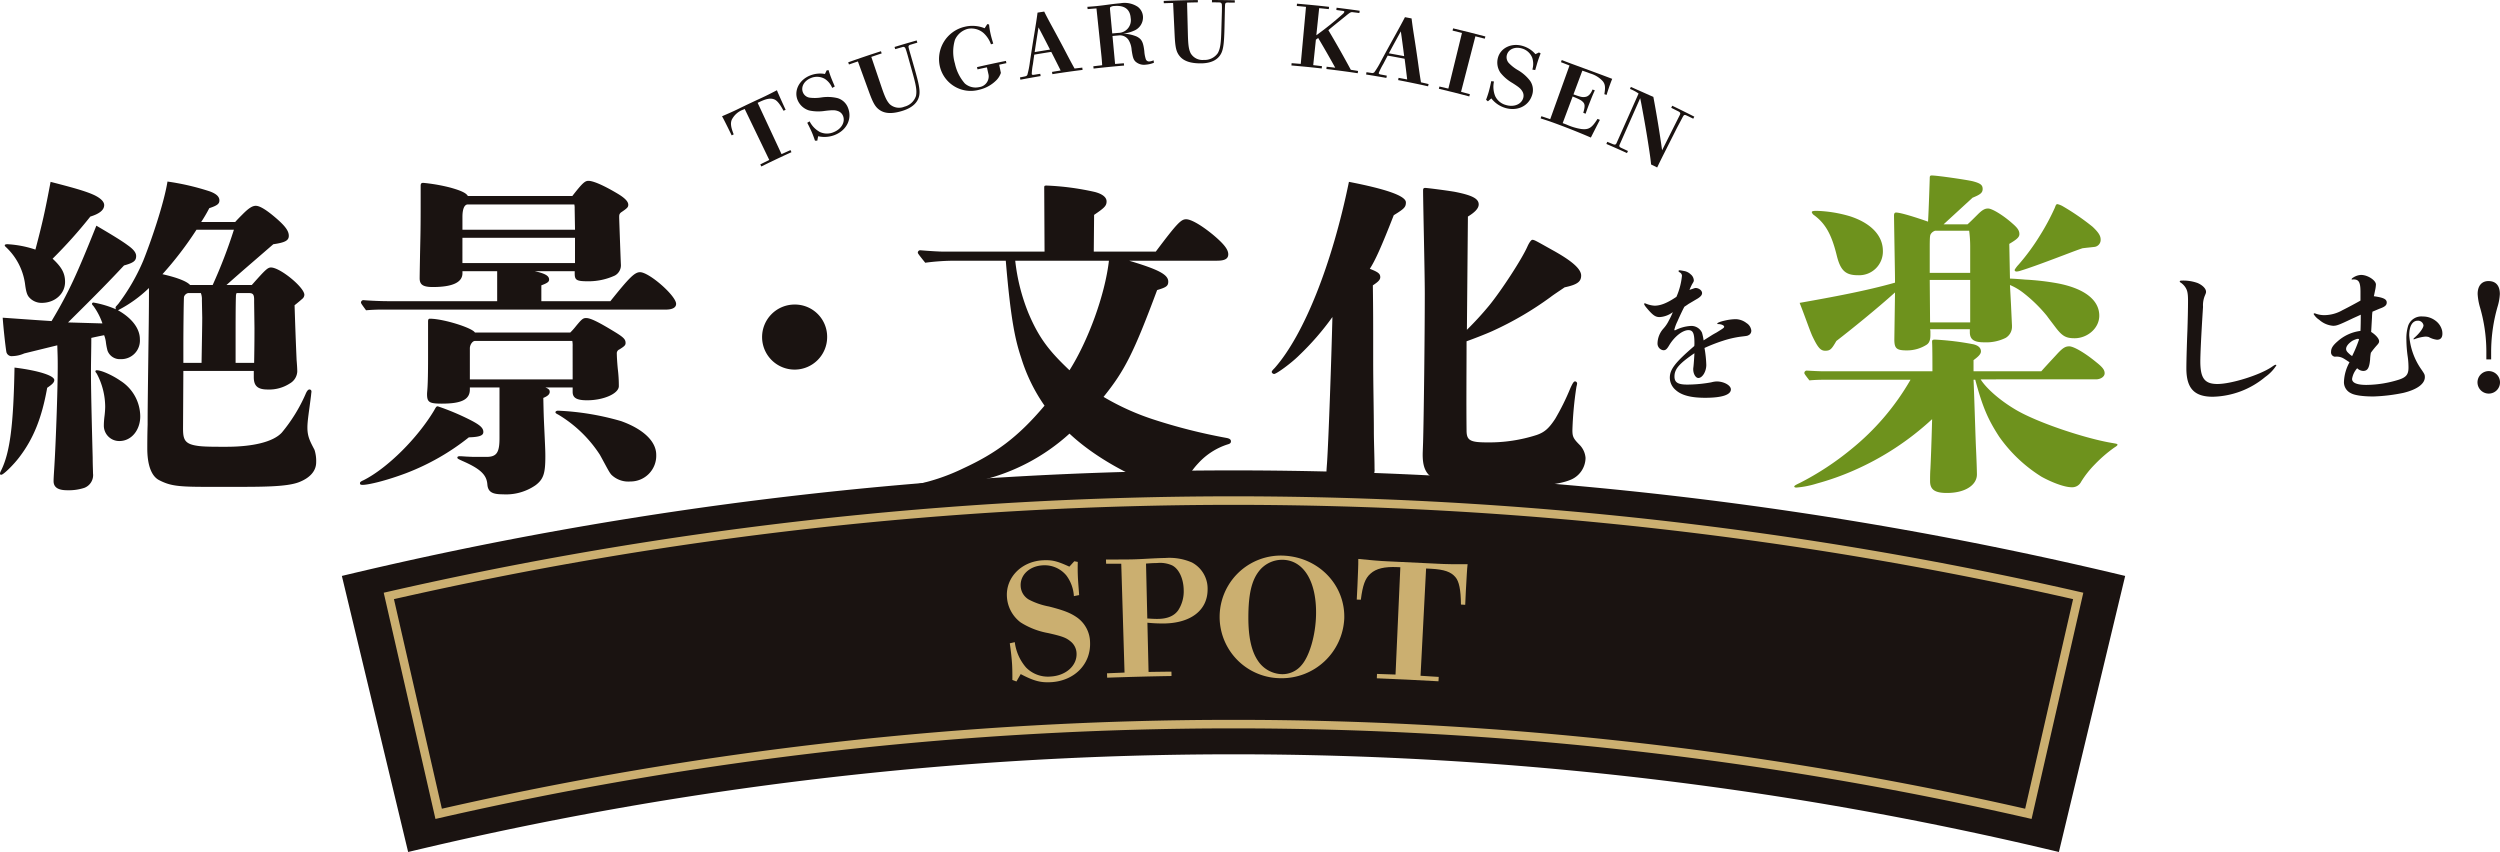 <svg id="グループ_10" data-name="グループ 10" xmlns="http://www.w3.org/2000/svg" xmlns:xlink="http://www.w3.org/1999/xlink" width="585.812" height="199.644" viewBox="0 0 585.812 199.644">
  <defs>
    <clipPath id="clip-path">
      <rect id="長方形_5" data-name="長方形 5" width="585.812" height="199.644" fill="none"/>
    </clipPath>
  </defs>
  <g id="グループ_9" data-name="グループ 9" clip-path="url(#clip-path)">
    <path id="パス_122" data-name="パス 122" d="M11.057,90.869C9.793,97.978,7.819,102.795,4.58,107.06c-1.421,1.9-3.791,4.186-4.264,4.186-.238,0-.316-.079-.316-.237s0-.236.237-.711C2.369,106.034,3.159,99.478,3.4,86.13c5.686.711,9.319,1.9,9.319,2.923,0,.632-.632,1.106-1.658,1.816m31.829,9.478c0,2.765.394,3.791,3.87,4.186,1.5.158,3.475.158,6.239.158,6.16,0,10.978-1.106,13.032-3.317a37.674,37.674,0,0,0,5.528-8.925q.474-1.185.948-1.184a.455.455,0,0,1,.474.474c0,.237-.079.552-.079.79-.474,3.869-.869,6-.869,7.66,0,2.133.632,3.238,1.659,5.213a8.472,8.472,0,0,1,.394,2.922c0,2.132-1.579,3.712-4.027,4.66-2.844,1.1-8.451,1.1-15.717,1.1H48.572c-6.871,0-8.688-.236-11.293-1.579-1.975-1.026-2.765-3.949-2.765-7.425,0-.71,0-3.08.079-5.607,0-2.369,0-3.475.158-15.559.078-6.239.157-10.267.157-16.427A30.222,30.222,0,0,1,27.643,72.7c3.238,1.817,5.134,4.265,5.134,6.792a4.355,4.355,0,0,1-4.5,4.661,3.057,3.057,0,0,1-3.08-1.975,14.58,14.58,0,0,1-.4-2.133,6.839,6.839,0,0,0-.4-1.5c-1.184.237-1.974.4-3,.633,0,2.605-.08,5.213-.08,7.818,0,1.9,0,5.134.4,20.219,0,1.5.079,3.159.079,3.713a3.194,3.194,0,0,1-2.054,3.395,11.771,11.771,0,0,1-4.027.553c-2.133,0-3.159-.711-3.159-2.132,0-.948.157-2.843.236-4.423.237-3.791.869-19.271.711-24.878l-.079-2.528-7.739,1.9a7.325,7.325,0,0,1-2.765.632A1.27,1.27,0,0,1,1.5,82.5c-.236-1.341-.711-5.765-.868-8.055,4.5.315,7.66.552,11.451.79,4.108-6.871,6-11.137,10.5-22.352,3.633,2.133,5.845,3.476,7.345,4.581,1.343.948,1.974,1.738,1.974,2.528,0,1.105-.552,1.579-2.842,2.211-3.4,3.633-5.845,6.161-13.112,13.348l8.057.236a15.391,15.391,0,0,0-2.133-4.107c-.158-.157-.316-.315-.316-.474a.34.34,0,0,1,.316-.315,23.12,23.12,0,0,1,5.292,1.579,1,1,0,0,1-.079-.474c0-.158.632-.71.868-1.1a47.284,47.284,0,0,0,5.608-9.794c1.659-4.106,4.818-13.189,5.686-18.56a57.951,57.951,0,0,1,9.873,2.291c1.737.631,2.29,1.342,2.29,2.131s-.473,1.186-2.369,1.818a34.411,34.411,0,0,1-1.9,3.237h7.976c.4-.473,1.185-1.264,1.817-1.894,1.342-1.343,2.211-1.9,3-1.9.947,0,2.527.948,4.975,3.081,1.975,1.737,2.764,2.843,2.764,3.948s-.868,1.58-3.633,1.975c-3.633,3.16-7.345,6.318-10.978,9.557H59c3.159-3.554,3.712-4.107,4.5-4.107,2.133,0,7.82,4.659,7.82,6.4a1.271,1.271,0,0,1-.4.868c-.632.553-1.185,1.026-1.895,1.58.158,4.9.237,7.265.474,12.794.078.948.157,1.974.157,2.764a3.409,3.409,0,0,1-1.737,2.765,8.893,8.893,0,0,1-5.213,1.422c-2.448,0-3.238-.948-3.238-2.923V86.921H42.965Zm-21.72-49.6a110.53,110.53,0,0,1-8.845,9.873c2.132,1.975,2.921,3.4,2.921,5.45,0,2.764-2.369,4.9-5.449,4.9a3.855,3.855,0,0,1-3-1.342c-.473-.552-.711-1.342-.948-3.238a14.516,14.516,0,0,0-4.5-8.529c-.157-.158-.236-.238-.236-.4s.315-.237.631-.237a24.763,24.763,0,0,1,6.555,1.264c1.659-6.319,2.212-8.767,3.555-15.875,4.581,1.185,8.214,2.132,10.346,3.16,1.421.711,2.211,1.5,2.211,2.29,0,1.184-1.184,2.054-3.238,2.684m6.792,52.6a3.607,3.607,0,0,1-3.633-3.555,17.821,17.821,0,0,1,.159-2.291,20.859,20.859,0,0,0,.158-2.132,16.725,16.725,0,0,0-1.975-7.819c-.237-.315-.316-.394-.316-.553s.158-.236.316-.236c1.106,0,3.712,1.185,5.529,2.448a9.967,9.967,0,0,1,4.66,8.372c0,3.08-1.975,5.766-4.9,5.766M46.045,53.828a81.921,81.921,0,0,1-7.977,10.425c3.475.79,5.686,1.658,6.476,2.528h5.292a116.946,116.946,0,0,0,4.976-12.953Zm1.264,16.507a4.018,4.018,0,0,0-.238-1.659h-3a1.322,1.322,0,0,0-.949.869c-.079.238-.157,7.977-.157,11.611v3.869H47.23c.079-4.659.158-8.924.158-10.583Zm12.241.553v-.711c0-1.185-.315-1.5-1.185-1.5H55.444a1.566,1.566,0,0,0-.159.711c-.079,1.975-.079,6.792-.079,10.583v5.055H59.55c.079-4.422.079-6.634.079-8.213Z" fill="#1a1311"/>
    <path id="パス_123" data-name="パス 123" d="M109.863,102.48a55.184,55.184,0,0,1-14.849,8.451c-4.659,1.737-8.687,2.685-10.03,2.685-.474,0-.632-.079-.632-.394,0-.238.158-.4.869-.711,5.608-2.843,12.637-9.873,16.507-16.349.474-.869.553-.948.868-.948a56.7,56.7,0,0,1,6.241,2.527c3.316,1.58,4.422,2.37,4.422,3.476,0,.711-.553,1.184-3.4,1.263m33.171-31.908c4.423-5.528,5.686-6.792,6.95-6.792,2.133,0,8.451,5.528,8.451,7.424,0,.869-.869,1.343-2.448,1.343H90.434a45.921,45.921,0,0,0-4.66.158c-1.105-1.5-1.184-1.658-1.184-1.817a.562.562,0,0,1,.631-.552c1.9.158,4.423.236,5.608.236H116.5V63.543h-8.135v.474c0,2.132-2.29,3.239-6.95,3.239-2.29,0-3.08-.553-3.08-2.054,0-.632.079-5.134.158-8.767.079-3.16.079-6.713.079-9.635V43.561c0-.552.158-.711.632-.711a41.011,41.011,0,0,1,6.318,1.107c2.528.71,3.712,1.264,4.107,1.973H134.11c2.448-3.159,3-3.553,3.791-3.553,1.1,0,3.475,1.026,6.555,2.844,1.9,1.1,2.764,1.973,2.764,2.763,0,.553-.237.79-1.5,1.658-.631.4-.631.711-.631,1.343,0,.237.316,9.162.4,10.979a2.724,2.724,0,0,1-1.422,2.606,14.765,14.765,0,0,1-6.16,1.342c-2.765,0-3.238-.236-3.238-1.816v-.553h-9.4c2.528.553,3.4,1.105,3.4,1.974,0,.475-.316.79-1.817,1.343v3.712Zm-9.4,7.346A14.844,14.844,0,0,0,134.9,76.5c1.422-1.738,1.738-1.975,2.448-1.975,1.028,0,2.923.948,6.556,3.159,2.212,1.343,2.686,1.817,2.686,2.686,0,.553-.317.79-1.422,1.5a.972.972,0,0,0-.632,1.026c0,.553.079,2.054.237,3.633a31.386,31.386,0,0,1,.236,3.949c0,1.738-3.553,3.318-7.423,3.318-2.449,0-3.4-.553-3.4-1.975V90.791h-6.4c.789.316,1.026.553,1.026,1.027s-.316.947-1.5,1.422c.079,3.633.079,3.948.237,7.345.238,5.054.238,5.37.238,6.4,0,3.869-.4,5.291-2.291,6.713a12.176,12.176,0,0,1-7.661,2.133c-2.37,0-3.475-.475-3.633-2.291-.159-2.211-1.5-3.633-5.845-5.528-1.026-.474-1.185-.553-1.185-.79s.238-.316.553-.316c.237,0,.317,0,1.5.079,1.5.078,1.817.078,2.369.078h2.369c2.371,0,3.081-.947,3.081-4.343V90.791H110.1v.474c0,2.37-1.974,3.317-6.555,3.317-2.922,0-3.476-.316-3.476-2.211,0-.869.237-1.106.237-8.53v-8.53c0-.473.159-.631.395-.631,3.159,0,9.952,2.132,10.584,3.238Zm1.028-29.065a3.846,3.846,0,0,0-.079-.948H109.626c-.789,0-1.264,1.026-1.264,2.923v3h26.38Zm-26.3,12.795h26.38V55.724h-26.38Zm25.826,19.508a6.07,6.07,0,0,0-.078-1.264H111.285c-.553,0-1.185.869-1.185,1.738v7.265h24.088Zm13.506,31.67a5.683,5.683,0,0,1-4.423-1.579c-.553-.632-.947-1.5-2.685-4.66a29.889,29.889,0,0,0-9.714-9.4c-.475-.237-.711-.394-.711-.552,0-.238.236-.4.632-.4a62.072,62.072,0,0,1,14.768,2.449c5.055,1.817,8.214,4.66,8.214,7.9a6.023,6.023,0,0,1-6.081,6.239" fill="#1a1311"/>
    <path id="パス_124" data-name="パス 124" d="M193.821,78.944a7.622,7.622,0,1,1-7.661-7.582,7.551,7.551,0,0,1,7.661,7.582" fill="#1a1311"/>
    <path id="パス_125" data-name="パス 125" d="M264.589,61.094c6.871,2.054,9.162,3.238,9.162,4.9,0,1.027-.474,1.342-2.606,1.975C265.616,82.814,263.484,86.921,258.587,93a58.2,58.2,0,0,0,11.452,5.212,131.5,131.5,0,0,0,17.455,4.424c.711.157.947.394.947.789,0,.316-.157.553-.789.711a15.9,15.9,0,0,0-6.872,4.423,16.863,16.863,0,0,0-3.4,5.292,1.4,1.4,0,0,1-1.58,1.105,25.562,25.562,0,0,1-6.871-1.974c-3.87-1.58-12.005-5.45-18.323-11.373a46.913,46.913,0,0,1-20.851,10.978,80.188,80.188,0,0,1-15.243,2.053c-.474,0-.711-.157-.711-.474,0-.394.317-.553,1.186-.71a47.151,47.151,0,0,0,10.741-3.713c7.5-3.474,12.715-7.187,19.033-14.689a40.244,40.244,0,0,1-5.449-11.137c-1.343-4.027-2.448-8.608-3.633-22.825H223.836a52.52,52.52,0,0,0-7.029.474c-1.659-2.053-1.738-2.211-1.738-2.37a.563.563,0,0,1,.632-.552c1.895.158,4.265.316,5.45.316h23.614l-.078-15.006c0-.4.078-.474.553-.474a62.446,62.446,0,0,1,11.294,1.5c1.816.473,2.763,1.263,2.763,2.211,0,1.026-.473,1.5-2.922,3.159l-.079,8.609h14.533c4.975-6.635,5.923-7.582,7.108-7.582s3.633,1.422,6.4,3.712c2.528,2.132,3.475,3.4,3.475,4.5,0,1.027-.789,1.5-2.606,1.5Zm-26.695,0a45.718,45.718,0,0,0,3.08,12.242c2.527,6,4.977,9,9.636,13.427,4.344-6.871,8.293-17.533,9.241-25.669Z" fill="#1a1311"/>
    <path id="パス_126" data-name="パス 126" d="M326.59,50.432c-3,7.662-4.343,10.583-5.607,12.558,2.055.79,2.448,1.186,2.448,1.975,0,.711-.79,1.263-1.737,1.9.079,6.319.079,7.661.079,17.454,0,5.766.157,12.242.157,16.665,0,2.449.159,6.24.159,8.846a3.076,3.076,0,0,1-1.026,2.606,9.648,9.648,0,0,1-5.767,1.817c-3.474,0-4.5-.632-4.5-3.08,0-.158,0-.632.159-2.686.395-6.081,1.026-24.562,1.263-34.2a63.3,63.3,0,0,1-7.819,9c-1.816,1.816-5.29,4.344-5.844,4.344-.237,0-.553-.238-.553-.474,0-.158.079-.316.71-.947,6.872-7.82,13.427-24.326,17.376-43.6,8.926,1.738,13.348,3.318,13.348,4.818,0,1.106-.395,1.5-2.844,3m17.139,26.853a74.316,74.316,0,0,0,5.214-5.686c2.842-3.475,7.738-10.978,9-13.9.395-.869.869-1.5,1.106-1.5.474,0,.711.158,4.659,2.369,4.741,2.607,6.793,4.5,6.793,6,0,1.422-.869,2.133-3.87,2.764-1.5,1.027-2.606,1.738-3.317,2.291A76.9,76.9,0,0,1,349.652,77.6c-1.579.711-4.659,1.9-6,2.37,0,6.951-.078,13.9,0,20.851,0,2.369.79,2.843,4.817,2.843a36.314,36.314,0,0,0,11.611-1.737c1.817-.633,2.843-1.5,4.343-3.791a55.465,55.465,0,0,0,3.556-7.188c.552-1.185.789-1.58,1.105-1.58a.51.51,0,0,1,.473.475,4.447,4.447,0,0,1-.158.789,82.827,82.827,0,0,0-.946,10.189c0,1.5.235,1.974,1.737,3.475a4.913,4.913,0,0,1,1.342,3,5.618,5.618,0,0,1-3.712,5.213c-2.526,1.026-7.582,1.579-14.453,1.579-17.06,0-20.219-1.185-19.982-8.213l.078-2.212c.159-5.292.4-24.8.4-34.909,0-4.818-.4-21.325-.4-24.168,0-.4.159-.553.474-.553.553,0,5.924.711,7.108.948,3.95.79,5.452,1.579,5.452,2.922,0,1.026-1.108,1.975-2.529,2.843Z" fill="#1a1311"/>
    <path id="パス_127" data-name="パス 127" d="M401.164,78.518c.281-.176.668-.387,1.055-.6,1.652-1.019,1.793-1.125,1.793-1.371s-.528-.562-1.266-.6c-.316,0-.352-.036-.352-.106,0-.211.774-.492,1.688-.7a11.832,11.832,0,0,1,2.637-.352,4.3,4.3,0,0,1,2.531.914,2.381,2.381,0,0,1,1.125,1.758,1.141,1.141,0,0,1-.738,1.125c-.246.141-.457.141-1.864.317a23.229,23.229,0,0,0-4.043.949,38.135,38.135,0,0,0-4.324,1.687,27.308,27.308,0,0,1,.422,3.973c0,1.547-.914,3.059-1.863,3.059-.633,0-1.2-.985-1.2-2.039a2.462,2.462,0,0,1,.036-.457c.035-.247.14-1.336.246-3.305-3.551,2.426-4.676,3.691-4.676,5.449,0,1.406.809,1.9,3.023,1.9a32.012,32.012,0,0,0,5.59-.528,5.9,5.9,0,0,1,1.266-.211c1.687,0,3.34.914,3.34,1.864,0,1.265-2.075,1.968-6.047,1.968-3.235,0-5.485-.562-6.856-1.793a3.817,3.817,0,0,1-1.406-2.918c0-1.933,1.231-3.55,5.731-7.418a4.97,4.97,0,0,0,.035-.7c0-2.285-.352-3.023-1.407-3.023-1.371,0-3.269,1.512-4.464,3.48-.6,1.02-.879,1.231-1.407,1.231a1.573,1.573,0,0,1-1.371-1.582,5.35,5.35,0,0,1,1.371-3.481,8.023,8.023,0,0,0,1.3-1.933,16.508,16.508,0,0,0,.914-1.934,5.652,5.652,0,0,1-3.094,1.16c-.878,0-1.441-.351-2.46-1.476-.844-.95-1.161-1.371-1.161-1.617a.152.152,0,0,1,.141-.141.9.9,0,0,1,.246.07,6.122,6.122,0,0,0,2.039.492c1.406,0,2.953-.6,5.133-2.074a16.076,16.076,0,0,0,1.3-4.957.919.919,0,0,0-.528-.773c-.175-.106-.281-.211-.281-.317s.141-.176.281-.176.7.106,1.231.211a2.969,2.969,0,0,1,1.336.739,1.941,1.941,0,0,1,.738,1.441c0,.176-.07.352-.387.844a14.01,14.01,0,0,0-.632,1.371c.246-.106.632-.211.914-.316a2.159,2.159,0,0,1,.492-.141c.773,0,1.547.562,1.547,1.2,0,.387-.246.774-1.02,1.266-.6.351-1.652.984-2.144,1.266-.282.21-.668.457-.985.667-.527.985-1.16,2.356-1.652,3.481a9.667,9.667,0,0,0-.7,1.9c0,.071.035.141.105.141a.7.7,0,0,0,.281-.1,9.017,9.017,0,0,1,3.34-.915,2.733,2.733,0,0,1,2.743,1.547,10.272,10.272,0,0,1,.386,1.828Z" fill="#1a1311"/>
    <path id="パス_128" data-name="パス 128" d="M464.112,88.895c1.342,2.133,4.423,4.817,7.819,6.872,5.212,3.237,17.139,7.108,23.141,8.055.79.158,1.105.158,1.105.4,0,.159-.315.4-.71.632a31.742,31.742,0,0,0-4.582,3.949,22.864,22.864,0,0,0-3.237,4.107,2.32,2.32,0,0,1-2.212,1.264c-1.737,0-4.738-1.185-7.03-2.449a34.314,34.314,0,0,1-9.95-9.4c-2.607-4.027-3.871-6.871-5.608-13.348h-.394c.158,3.633.394,11.69.551,15.639.16,3.237.237,6,.237,6.555,0,2.448-2.685,4.343-7.028,4.343-2.843,0-3.95-.789-3.95-2.763,0-.633,0-1.817.08-2.923.079-1.579.237-5.292.4-11.611a65.793,65.793,0,0,1-18.324,12.006,62.152,62.152,0,0,1-8.687,3.08,21.867,21.867,0,0,1-4.817.948c-.238,0-.475-.079-.475-.237s.158-.316,1.343-.869a66.711,66.711,0,0,0,11.925-7.819,58.2,58.2,0,0,0,13.98-16.349h-18.8c-1.58,0-3.317,0-4.9.158-1.107-1.421-1.186-1.58-1.186-1.738a.564.564,0,0,1,.633-.553c1.342.08,3.08.159,3.947.159h25.433c0-.789,0-5.924-.079-6.792v-.159c0-.394.158-.473.711-.473a63.7,63.7,0,0,1,9,1.105c1.263.317,1.737.948,1.737,1.658,0,.791-1.026,1.5-1.737,2.055V87h15.875c.631-.711,1.42-1.58,3.474-3.791,1.5-1.659,2.133-2.053,3.08-2.053,1.028,0,3.633,1.5,6.319,3.711,1.5,1.185,1.974,1.817,1.974,2.607s-.947,1.421-2.054,1.421Zm6.871-23.614c.474,0,2.764.158,3.555.236a60.219,60.219,0,0,1,7.582.869c6.239,1.185,9.793,3.87,9.793,7.582,0,3-2.843,5.291-5.766,5.291-2.053,0-2.922-.473-4.581-2.684-.711-.948-1.579-2.054-1.9-2.528a34.407,34.407,0,0,0-5.685-5.528,14.019,14.019,0,0,0-3-1.738l.237,4.423.237,5.054V76.5a3.01,3.01,0,0,1-1.5,2.685,10.322,10.322,0,0,1-5.055,1.027c-2.29,0-3.319-.632-3.319-2.37v-.71h-9.319a2.652,2.652,0,0,1,.08.79c0,.947.079,2.21-.869,2.842a8.536,8.536,0,0,1-4.66,1.343c-2.448,0-2.922-.474-2.922-2.606l.158-10.978c-4.107,3.711-10.347,8.766-13.742,11.373-1.106,1.9-1.422,2.29-2.606,2.29-1.107,0-1.738-.711-3.081-3.554-.711-1.659-1.58-4.265-2.922-7.662,7.581-1.341,15.715-2.842,22.351-4.738,0-2.211-.08-5.291-.237-15.717,0-.473.157-.711.474-.711,1.105,0,4.817,1.185,7.5,2.133.159-2.449.4-10.031.4-10.188,0-.474.078-.632.474-.632,1.184,0,7.819.947,9.556,1.343,1.817.473,2.369.868,2.369,1.816s-.631,1.343-2.369,2.054l-6.792,6.239h5.607c.552-.474,1.5-1.422,2.37-2.29,1.027-1.027,1.659-1.422,2.448-1.422.948,0,3.555,1.579,5.766,3.554,1.184,1.026,1.58,1.659,1.58,2.448s-.79,1.343-2.37,2.291Zm-35.619-.79c-2.923,0-4.109-1.107-4.977-4.66-1.184-4.818-2.606-7.424-5.291-9.4a1.326,1.326,0,0,1-.553-.711c0-.237.395-.315,1.105-.315a30.458,30.458,0,0,1,7.819,1.264c4.9,1.579,7.74,4.5,7.74,8.134a5.56,5.56,0,0,1-5.843,5.687m26.3-.553V58.014a28.4,28.4,0,0,0-.238-3.948H453.45a1.855,1.855,0,0,0-1.027.789c-.159.316-.237.4-.237,3.238v5.845ZM452.186,65.6l.078,9.952h9.4V65.6Zm38.542-7.739c-.554.078-1.58.157-2.766.315-2.289.79-4.026,1.5-5.131,1.9-4.345,1.658-7.662,2.844-9.242,3.316a4.172,4.172,0,0,1-1.026.238c-.316,0-.475-.158-.475-.316s.079-.237.238-.474a6.953,6.953,0,0,1,.71-.869,50.6,50.6,0,0,0,4.976-6.792,53.208,53.208,0,0,0,3.476-6.476c.236-.632.315-.869.632-.869a4.691,4.691,0,0,1,1.341.552,56.354,56.354,0,0,1,6.872,4.74c1.421,1.343,1.9,2.132,1.9,3a1.657,1.657,0,0,1-1.5,1.738" fill="#6e921d"/>
    <path id="パス_129" data-name="パス 129" d="M532.284,86.007c.668-.458.809-.528.949-.528a.161.161,0,0,1,.176.14,9.735,9.735,0,0,1-2.6,2.707,19.844,19.844,0,0,1-12.3,4.641c-4.36,0-6.188-2-6.188-6.644,0-1.969.141-6.4.246-8.929.071-2.11.141-5.1.141-6.856,0-1.968-.176-2.636-.809-3.481a4.042,4.042,0,0,0-.914-.843c-.175-.1-.211-.176-.211-.247,0-.141.106-.21.352-.21a9.866,9.866,0,0,1,3.832.563c1.195.526,1.969,1.334,1.969,2.039,0,.28-.035.351-.317,1.019a6.005,6.005,0,0,0-.386,2.531c-.457,7.067-.633,11.32-.633,12.762,0,3.937.984,5.308,4.008,5.308,3.234,0,9.878-2.074,12.691-3.972" fill="#1a1311"/>
    <path id="パス_130" data-name="パス 130" d="M555.621,77.78c1.16.738,1.863,1.617,1.863,2.18,0,.281-.106.492-.457.879a21.064,21.064,0,0,0-1.478,1.828,10.754,10.754,0,0,0-.174,1.547c-.176,2-.6,2.707-1.618,2.707a2.114,2.114,0,0,1-1.406-.633,4.8,4.8,0,0,0-1.2,2.5c0,.949,1.2,1.406,3.375,1.406a26,26,0,0,0,7.594-1.23c1.721-.563,2.25-1.231,2.25-2.813a18.427,18.427,0,0,0-.176-2.531,30.025,30.025,0,0,1-.317-3.973,10.182,10.182,0,0,1,.422-3.34,3.27,3.27,0,0,1,3.41-2.144,4.852,4.852,0,0,1,2.989.984,4.034,4.034,0,0,1,1.547,2.321,3.416,3.416,0,0,1,.07.7c0,.949-.422,1.441-1.266,1.441a5.223,5.223,0,0,1-1.933-.633,2.744,2.744,0,0,0-.844-.1,9.845,9.845,0,0,0-2.392.562.846.846,0,0,1-.245.071c-.036,0-.105,0-.105-.071s.176-.246.246-.316c1.265-1.09,2.109-2.32,2.109-2.883a1.286,1.286,0,0,0-1.336-1.09c-1.265,0-2.005,1.266-2.005,3.41a15.8,15.8,0,0,0,2.919,8.122c.633.949.739,1.089.739,1.687,0,1.582-1.829,2.918-5.028,3.691a40.486,40.486,0,0,1-7,.844c-2.565,0-4.429-.281-5.307-.773a2.834,2.834,0,0,1-1.618-2.707,10.246,10.246,0,0,1,1.3-4.535c-.315-.211-1.054-.7-1.37-.879a3.21,3.21,0,0,0-2.039-.422,1.014,1.014,0,0,1-.914-1.125c0-.738.281-1.406,1.512-2.461a9.906,9.906,0,0,1,5.379-2.461c.035-.6.07-2.074.07-3.8l-.527.246c-.6.281-.95.422-1.689.774-2.811,1.336-3.409,1.582-4.253,1.582a5.508,5.508,0,0,1-3.269-1.407,4.063,4.063,0,0,1-1.3-1.336.166.166,0,0,1,.176-.175.452.452,0,0,1,.211.035,5.817,5.817,0,0,0,2.178.387,8.693,8.693,0,0,0,4.185-1.161c1.406-.7,3.164-1.652,4.219-2.25V68.393c0-2.25-.387-2.918-1.618-2.918-.07,0-.281.035-.351.035s-.107,0-.107-.07c0-.14.177-.281.458-.457a3.7,3.7,0,0,1,1.758-.562c1.547,0,3.481,1.265,3.481,2.25a7.627,7.627,0,0,1-.211,1.441c-.142.738-.211,1.02-.282,1.3,2.286.316,3.024.7,3.024,1.476,0,.6-.387.985-1.582,1.407-.352.14-.914.386-1.758.738a7.945,7.945,0,0,0-.105,1.23Zm-2.848,1.793c0-.141-.07-.176-.388-.176a5.909,5.909,0,0,0-1.159.457c-.914.6-1.476,1.3-1.476,1.9,0,.457.281.773,1.018,1.406.142.105.211.141.388.281a30.213,30.213,0,0,0,1.617-3.867" fill="#1a1311"/>
    <path id="パス_131" data-name="パス 131" d="M583.175,92.229a2.636,2.636,0,1,1,2.637-2.636,2.633,2.633,0,0,1-2.637,2.636m-.562-9.984a37.277,37.277,0,0,0-1.477-10.195,13.591,13.591,0,0,1-.562-3.164c0-1.9.949-3.024,2.531-3.024,1.723,0,2.672,1.055,2.672,3.024a12.07,12.07,0,0,1-.527,2.953,38.406,38.406,0,0,0-1.512,10.406v1.969h-1.125Z" fill="#1a1311"/>
    <path id="パス_132" data-name="パス 132" d="M178.368,22.977c1.3-.6,2.295-1.11,3.687-1.833.148.394.252.632.446,1.071.548,1.245,1.245,2.773,1.595,3.516l-.5.221c-.847-1.594-1.534-2.427-2.2-2.675-.821-.313-1.735-.168-3.276.543l-.587.272,5.6,12.025q1.049-.477,2.1-.945.111.246.223.492-3.55,1.611-7.059,3.346c-.08-.161-.16-.323-.239-.484q1.05-.531,2.1-1.05-2.88-5.973-5.759-11.948l-.323.156a4.821,4.821,0,0,0-2.71,2.383c-.331.838-.209,1.718.456,3.421-.156.079-.313.16-.471.239-.417-.864-1.041-2.139-1.649-3.335-.226-.447-.372-.73-.611-1.148,1.55-.675,2.462-1.062,3.649-1.644q2.751-1.347,5.527-2.623" fill="#1a1311"/>
    <path id="パス_133" data-name="パス 133" d="M190.965,32.942c-.195-.568-.436-1.251-.677-1.82-.265-.627-.662-1.458-1.13-2.347l.554-.341a5.857,5.857,0,0,0,2.371,2.48,3.922,3.922,0,0,0,3.274.049c1.793-.715,2.743-2.335,2.2-3.76a1.944,1.944,0,0,0-1.256-1.188c-.636-.225-1.147-.246-2.981-.033a10.057,10.057,0,0,1-3.722-.1,4.227,4.227,0,0,1-2.679-2.39c-.944-2.2.324-4.773,2.9-5.8a6.323,6.323,0,0,1,3.489-.358q.195-.419.393-.836l.45-.065c.194.633.364,1.147.578,1.707.256.673.551,1.329.877,2.127l-.6.335a4.592,4.592,0,0,0-1.731-2.12,3.677,3.677,0,0,0-3.25-.2c-1.612.646-2.405,2.1-1.875,3.377a2.015,2.015,0,0,0,1.55,1.223,9.6,9.6,0,0,0,2.715-.04,9.834,9.834,0,0,1,3.852.153,3.759,3.759,0,0,1,2.487,2.4c.939,2.536-.406,5.142-3.141,6.234a6.623,6.623,0,0,1-3.9.293c-.069.348-.138.694-.2,1.041l-.551-.007" fill="#1a1311"/>
    <path id="パス_134" data-name="パス 134" d="M213.354,10.473c-.339.1-.5.269-.464.531.011.124.171.743.452,1.7q.476,1.665.952,3.328c1.038,3.615,1.309,5.076,1.128,6.237-.284,1.713-1.6,2.957-3.877,3.681-2.162.688-3.955.768-5.29-.087-1.164-.743-1.681-1.707-2.75-4.66q-1.236-3.4-2.476-6.806-1.047.353-2.094.716l-.182-.509q3.823-1.365,7.68-2.6c.056.171.11.342.166.514q-1.217.4-2.43.815l2.4,7.087c.834,2.44,1.24,3.255,1.926,4a3.246,3.246,0,0,0,3.425.578,3.814,3.814,0,0,0,2.712-2.509c.27-1.292-.018-2.646-.881-5.707q-.542-1.937-1.08-3.874l-.147-.5a10.444,10.444,0,0,0-.4-1.177.544.544,0,0,0-.678-.194q-.837.238-1.673.484-.079-.258-.158-.516,2.588-.794,5.19-1.529l.147.519q-.8.237-1.6.481" fill="#1a1311"/>
    <path id="パス_135" data-name="パス 135" d="M231.341,5.642l.423.095a17.349,17.349,0,0,0,.325,2.078c.151.724.38,1.5.656,2.4l-.535.174a6.594,6.594,0,0,0-1.688-2.6,4.339,4.339,0,0,0-3.751-1.027,4.537,4.537,0,0,0-3.008,2.589,9.688,9.688,0,0,0,0,5.545,10.33,10.33,0,0,0,2.316,4.659,3.813,3.813,0,0,0,3.376.857,2.536,2.536,0,0,0,2.2-2.857q-.2-.888-.392-1.777-1.105.232-2.209.477c-.04-.175-.081-.35-.121-.526q3.383-.779,6.782-1.46.054.264.106.53-.846.178-1.691.364l.4,1.92a4.405,4.405,0,0,1-1.135,1.793,8.245,8.245,0,0,1-3.941,2.153,7.426,7.426,0,0,1-9.173-5.27,7.763,7.763,0,0,1,5.773-9.486,7.6,7.6,0,0,1,4.67.348q.311-.486.623-.971" fill="#1a1311"/>
    <path id="パス_136" data-name="パス 136" d="M239,18.143l1.117-.228c.348-.065.536-.181.623-.4a19.885,19.885,0,0,0,.589-2.992q.506-3.411,1.071-6.821c.3-1.855.524-3.212.721-4.741q.78-.127,1.562-.247c.61,1.222,1.167,2.269,1.71,3.261q1.491,2.72,2.934,5.455c.876,1.674,1.678,3.221,2.472,4.629q.9-.111,1.809-.215c.022.179.045.358.067.536q-3.544.445-7.077,1-.04-.267-.083-.534,1.011-.167,2.024-.327-1.086-2.185-2.2-4.362-1.994.306-3.983.647-.156,1.094-.306,2.185a15.124,15.124,0,0,0-.286,2.346c.034.2.211.247.6.178q.7-.111,1.392-.218l.09.532q-2.376.4-4.744.849c-.034-.177-.067-.354-.1-.531m7.04-6.529q-1.326-2.609-2.691-5.2-.474,2.9-.9,5.788,1.8-.3,3.6-.584" fill="#1a1311"/>
    <path id="パス_137" data-name="パス 137" d="M270.4,14.7a6.126,6.126,0,0,1-1.915.452,2.988,2.988,0,0,1-2.451-.758c-.472-.506-.616-1.058-.864-2.685a5.061,5.061,0,0,0-.729-2.352A2.4,2.4,0,0,0,262.167,8.3q-.741.065-1.482.132.3,3.278.607,6.555,1.031-.086,2.061-.163l.045.539q-3.576.3-7.144.707c-.021-.179-.041-.358-.062-.537q1.038-.128,2.075-.247-.069-1.23-.2-2.454L256.929,1.972q-1.035.078-2.071.165c-.02-.179-.04-.357-.061-.537.568-.044,1.464-.1,2.249-.185,2.177-.226,3.473-.484,5.5-.653a5.584,5.584,0,0,1,4.071.842,3.107,3.107,0,0,1,1.212,2.307,3.358,3.358,0,0,1-2.186,3.314,7.964,7.964,0,0,1-2.49.652,9.228,9.228,0,0,1,3.159.665c1.21.6,1.568,1.278,1.828,3.428a7.727,7.727,0,0,0,.346,1.882.8.8,0,0,0,.842.55,2.746,2.746,0,0,0,.979-.275c.031.192.062.385.092.576m-8.35-6.993a2.969,2.969,0,0,0,2.9-3.484c-.147-2.053-1.447-3.028-3.845-2.819a1.633,1.633,0,0,0-.939.284c-.078.11-.088.249-.047.688q.252,2.73.505,5.458.711-.066,1.422-.127" fill="#1a1311"/>
    <path id="パス_138" data-name="パス 138" d="M287.679.6c-.35-.007-.547.111-.595.37-.023.118-.056.759-.072,1.759l-.075,3.46c-.08,3.759-.252,5.238-.764,6.292-.77,1.551-2.379,2.349-4.743,2.366-2.242.017-3.958-.441-4.967-1.653-.88-1.055-1.084-2.13-1.228-5.266q-.171-3.618-.345-7.234-1.091.026-2.182.06c-.007-.18-.015-.36-.022-.539q4-.167,8-.205l.006.54q-1.266.022-2.532.058.1,3.738.191,7.479c.071,2.58.215,3.477.647,4.389a3.2,3.2,0,0,0,3.063,1.567,3.759,3.759,0,0,0,3.3-1.592c.635-1.154.759-2.532.841-5.712l.117-4.02.006-.52A11.08,11.08,0,0,0,286.3.959a.54.54,0,0,0-.585-.387q-.862-.02-1.724-.032c0-.18,0-.36,0-.54q2.68.009,5.36.076c-.005.179-.009.359-.014.539Q288.508.6,287.679.6" fill="#1a1311"/>
    <path id="パス_139" data-name="パス 139" d="M307.719,15.262q1.027.117,2.054.243-.031.268-.061.537-3.548-.4-7.1-.7c.015-.179.03-.359.044-.538q1.072.08,2.143.168.615-6.684,1.229-13.367Q304.95,1.5,303.872,1.4l.045-.538q3.764.312,7.518.739c-.02.179-.04.357-.061.536q-1.129-.117-2.261-.225l-.663,6.346a73.934,73.934,0,0,0,6.144-4.927,1.358,1.358,0,0,0,.421-.531c.018-.14-.105-.215-.322-.243q-.778-.109-1.559-.214c.022-.178.043-.357.065-.536q2.707.327,5.41.713c-.026.178-.051.356-.077.534q-.749-.1-1.5-.188c-.476-.066-.644.013-1.6.8-1.915,1.566-2.7,2.157-4.163,3.4q2.746,4.617,5.26,9.289.849.13,1.7.268c-.027.178-.053.356-.08.534q-3.668-.549-7.347-.983l.063-.536q1.008.108,2.014.226-1.934-3.5-4-6.971l-.534.407q-.312,2.985-.623,5.969" fill="#1a1311"/>
    <path id="パス_140" data-name="パス 140" d="M320.207,16.921q.564.08,1.129.162a.711.711,0,0,0,.72-.166,20.328,20.328,0,0,0,1.563-2.617q1.629-3.039,3.314-6.059c.911-1.647,1.578-2.843,2.281-4.219q.777.146,1.554.3c.165,1.356.333,2.53.511,3.647q.486,3.063.923,6.126c.261,1.873.495,3.6.768,5.193q.891.2,1.781.41l-.117.527q-3.5-.781-7.016-1.455l.1-.531q1.01.184,2.019.377-.287-2.425-.6-4.85-1.983-.385-3.971-.736-.516.975-1.026,1.953a15.555,15.555,0,0,0-1.062,2.111c-.034.195.116.305.5.371.462.087.924.174,1.385.264q-.048.266-.1.531-2.373-.425-4.75-.8l.084-.533m8.833-3.769q-.367-2.9-.778-5.807-1.422,2.564-2.806,5.143,1.794.318,3.584.664" fill="#1a1311"/>
    <path id="パス_141" data-name="パス 141" d="M337.3,20.278q1.044.235,2.087.48,1.593-6.519,3.188-13.039-1.1-.279-2.2-.547c.041-.175.083-.351.124-.526q3.792.891,7.563,1.9c-.047.174-.093.348-.14.522q-1.1-.284-2.2-.557-1.68,6.5-3.358,13,1.035.277,2.068.564c-.047.174-.093.348-.14.522q-3.552-.953-7.125-1.791c.042-.176.083-.35.124-.526" fill="#1a1311"/>
    <path id="パス_142" data-name="パス 142" d="M348.222,23.391c.205-.567.444-1.246.614-1.842.188-.652.4-1.551.6-2.535l.64.08a5.876,5.876,0,0,0,.278,3.415,3.874,3.874,0,0,0,2.494,2.088c1.832.565,3.585-.1,4.057-1.55a1.945,1.945,0,0,0-.228-1.712c-.354-.575-.735-.912-2.285-1.893a9.874,9.874,0,0,1-2.806-2.409,4.243,4.243,0,0,1-.572-3.538c.652-2.31,3.227-3.518,5.858-2.709a6.243,6.243,0,0,1,2.922,1.906q.414-.2.827-.405l.391.232c-.248.611-.435,1.121-.622,1.691-.224.684-.4,1.382-.652,2.206l-.672-.112a4.585,4.585,0,0,0-.016-2.737,3.642,3.642,0,0,0-2.381-2.194c-1.65-.508-3.17.136-3.557,1.459a2.02,2.02,0,0,0,.429,1.922,9.494,9.494,0,0,0,2.12,1.667,9.7,9.7,0,0,1,2.885,2.533,3.765,3.765,0,0,1,.429,3.425c-.86,2.563-3.54,3.75-6.333,2.888a6.54,6.54,0,0,1-3.19-2.21q-.4.342-.8.684l-.42-.35" fill="#1a1311"/>
    <path id="パス_143" data-name="パス 143" d="M361.19,27.234q1.033.341,2.066.69,2.26-6.288,4.52-12.575-1-.391-2-.775l.178-.51c.886.354,1.9.733,3.614,1.36,2.209.812,4.984,1.822,8.214,3.052-.55,1.351-.982,2.647-1.319,3.761l-.523-.17c.276-1.615.193-2.3-.336-3a6.326,6.326,0,0,0-2.944-1.839c-.435-.165-.7-.272-1.88-.669L368.7,22.121c1.694.594,2.032.685,2.693.6.748-.074,1.323-.643,1.782-1.753l.53.208c-.5,1.074-.729,1.668-1.088,2.582-.308.78-.579,1.472-1.07,2.89L371,26.432c.407-1.389.418-2.006-.025-2.478-.43-.442-.689-.616-2.466-1.346l-2.334,6.24q.453.168.9.34a13.442,13.442,0,0,0,3.474,1.045c1.735.194,2.432-.23,3.793-2.375l.554.227c-.793,1.532-1.275,2.485-2.117,4.149-2.967-1.283-5.834-2.409-8.586-3.414-1.631-.595-2.355-.8-3.189-1.076l.178-.51" fill="#1a1311"/>
    <path id="パス_144" data-name="パス 144" d="M395.522,27.215c-.87-.415-.883-.443-1.4.552-.5.956-1.059,1.976-1.468,2.8l-3.1,6.143c-.409.825-.748,1.5-1.235,2.535q-.711-.353-1.424-.7c-.109-1.078-.227-1.956-.369-2.891q-.691-4.671-1.559-9.359c-.2-1.1-.368-2.078-.631-3.289L379.52,33.891c-.162.364-.065.563.436.787s1.009.468,1.512.7q-.112.246-.224.492-2.406-1.1-4.83-2.14l.213-.5c.4.165.8.333,1.207.5.56.244.791.192.959-.191q2.583-5.814,5.167-11.627a9.929,9.929,0,0,0-2.011-1.071l.2-.478c.39.166.976.444,1.466.658q1.116.487,2.227.987c.551.246,1.04.469,1.578.692q1.181,6.27,2.049,12.512,2.068-4.122,4.139-8.242c.222-.447.142-.644-.4-.91s-1.067-.535-1.6-.8l.234-.487q2.6,1.25,5.172,2.561-.121.241-.245.481-.624-.306-1.25-.609" fill="#1a1311"/>
    <path id="パス_145" data-name="パス 145" d="M497.981,134.955a895,895,0,0,0-417.874,0q7.765,32.345,15.53,64.689a828.48,828.48,0,0,1,386.814,0q7.764-32.345,15.53-64.689" fill="#1a1311"/>
    <path id="パス_146" data-name="パス 146" d="M486.974,139.641a887.94,887.94,0,0,0-395.861,0L102.789,190.7a835.539,835.539,0,0,1,372.509,0Z" fill="none" stroke="#cbaf70" stroke-miterlimit="10" stroke-width="2"/>
    <path id="パス_147" data-name="パス 147" d="M237.223,159.334c.01-1.14,0-2.511-.068-3.685-.078-1.289-.264-3.028-.538-4.912l1.173-.261a11.175,11.175,0,0,0,2.636,5.93,7.166,7.166,0,0,0,5.727,2.124c3.592-.184,6.231-2.535,6.111-5.417a3.742,3.742,0,0,0-1.509-2.9c-.985-.79-1.869-1.133-5.2-1.88a17.8,17.8,0,0,1-6.413-2.5,8.1,8.1,0,0,1-3.194-5.971c-.287-4.545,3.408-8.318,8.419-8.572,2.177-.111,3.328.175,6.211,1.49q.577-.633,1.157-1.266l.814.155c-.029,1.254-.026,2.282.021,3.419.057,1.365.195,2.729.3,4.357-.41.08-.82.162-1.23.243a8.981,8.981,0,0,0-1.78-4.862,6.622,6.622,0,0,0-5.476-2.359c-3.146.159-5.369,2.269-5.215,4.884a3.849,3.849,0,0,0,1.943,3.16,16.784,16.784,0,0,0,4.724,1.614c3.6.923,5.1,1.545,6.619,2.619a7.263,7.263,0,0,1,2.974,5.807c.192,5.123-3.721,9.027-9.214,9.305-2.38.123-3.964-.286-7.039-1.9q-.5.865-.995,1.732l-.963-.359" fill="#cbaf70"/>
    <path id="パス_148" data-name="パス 148" d="M259.4,157.773q2.052-.091,4.106-.171-.384-12.75-.769-25.5-1.773,0-3.548,0c-.011-.329-.023-.659-.034-.987,2.666-.015,4.844,0,6.5-.046,2.34-.063,4.556-.267,7.38-.319A13.286,13.286,0,0,1,279.3,131.8a6.932,6.932,0,0,1,3.672,6.269c.026,4.864-3.839,7.912-10.135,8.028a35.967,35.967,0,0,1-3.971-.181q.135,5.769.271,11.538,2.681-.045,5.361-.072.009.513.017,1.025-7.541.129-15.081.393c-.013-.341-.024-.683-.036-1.024m9.445-12.847c1.392.08,1.909.111,2.585.094,2.183-.044,3.72-.713,4.654-2.018a8.142,8.142,0,0,0,1.289-4.727c-.034-2.655-1.11-5-2.737-5.806a6.919,6.919,0,0,0-3.474-.543c-.726.015-1.331.027-2.619.134q.15,6.432.3,12.866" fill="#cbaf70"/>
    <path id="パス_149" data-name="パス 149" d="M314.993,144.966a14.671,14.671,0,0,1-14.878,13.956,14.37,14.37,0,0,1,.092-28.74c8.546.108,15.054,6.743,14.786,14.784M304.9,155.96c1.918-2.091,3.37-7.032,3.48-11.814.187-7.853-2.887-12.908-7.859-12.973a6.871,6.871,0,0,0-5.584,2.754c-1.664,2.19-2.4,5.377-2.416,10.655-.017,4.668.719,7.975,2.2,10.186a6.978,6.978,0,0,0,5.688,3.208,5.811,5.811,0,0,0,4.495-2.016" fill="#cbaf70"/>
    <path id="パス_150" data-name="パス 150" d="M336.461,132.079c2.58.142,4.6.145,7.435.133-.091.792-.123,1.284-.18,2.193-.161,2.578-.319,5.761-.379,7.318l-1-.062c-.028-3.426-.428-5.426-1.3-6.43-1.053-1.24-2.639-1.793-5.7-1.957-.389-.02-.778-.041-1.168-.06q-.649,12.567-1.3,25.136,2.13.13,4.259.268c-.019.341-.038.683-.058,1.024q-7.221-.409-14.448-.7c.014-.341.028-.683.041-1.024q2.172.067,4.343.146.564-12.571,1.127-25.145c-.215-.01-.429-.02-.644-.028-3.063-.136-5.016.323-6.349,1.528-1.248,1.093-1.824,2.67-2.263,6.112l-.957-.034c.1-1.819.231-4.513.316-7.055.033-.947.052-1.558.042-2.466,3.02.292,4.79.473,7.169.572q5.5.229,11.005.528" fill="#cbaf70"/>
  </g>
</svg>
